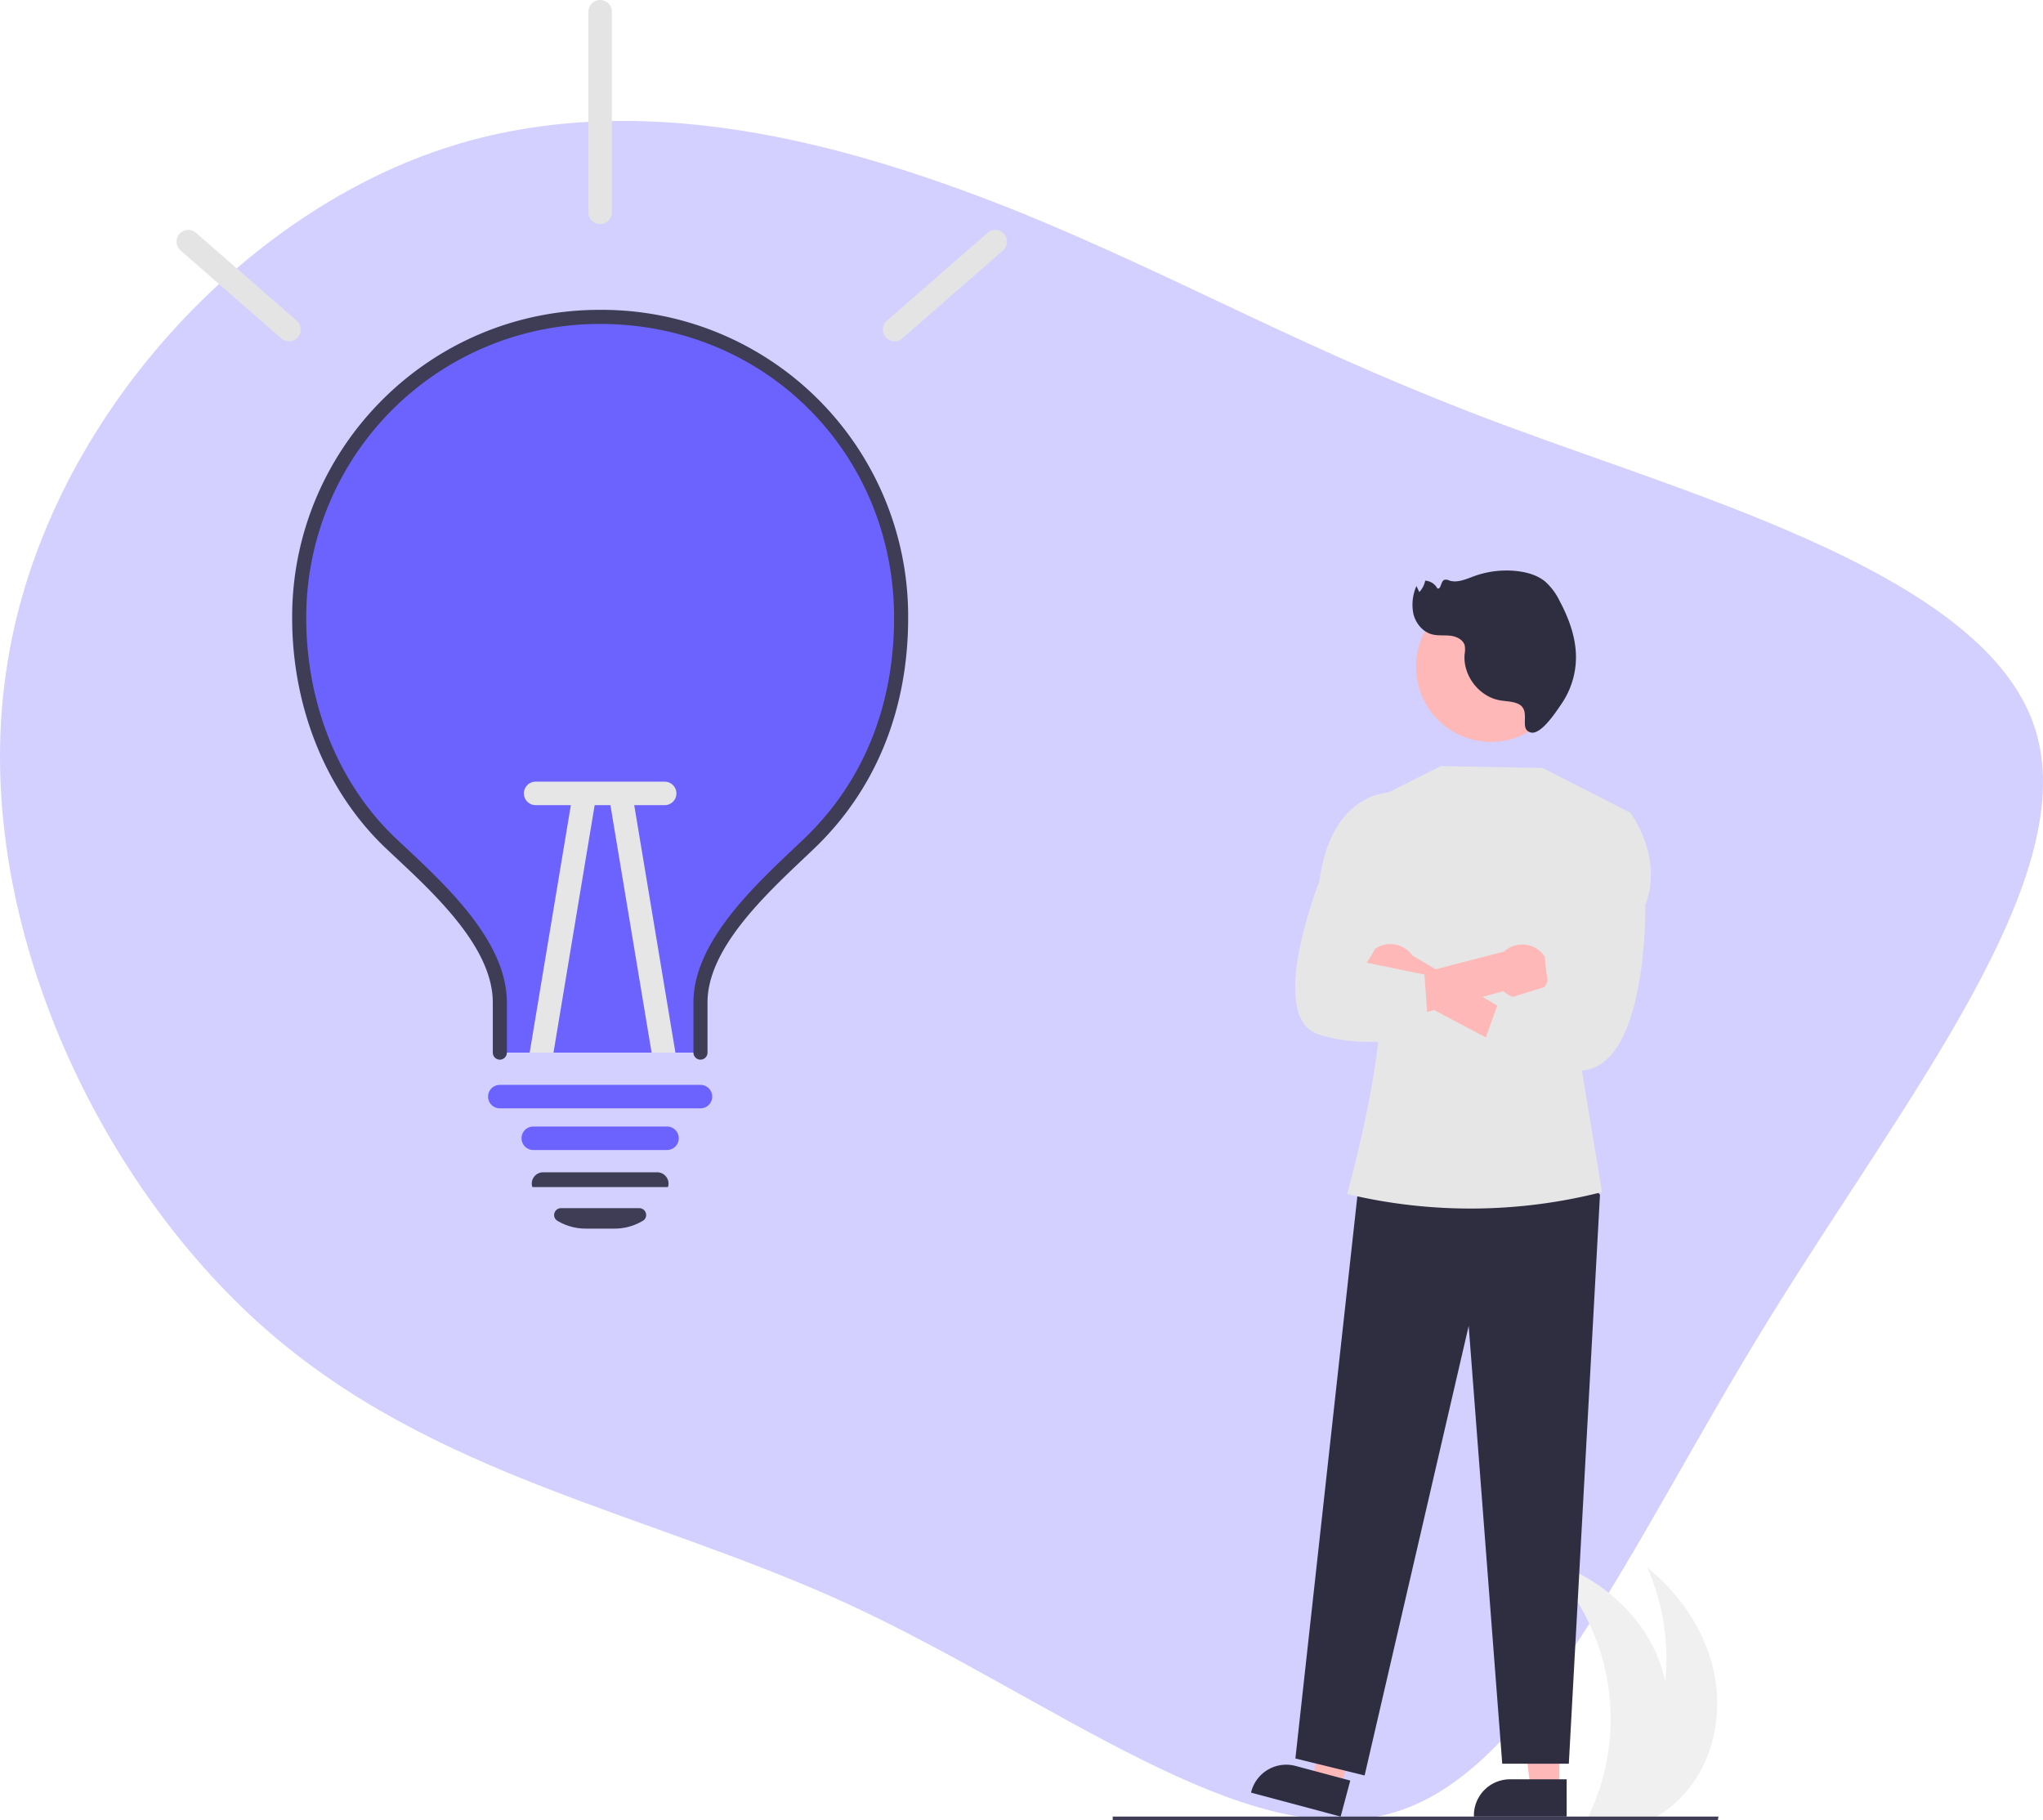 <?xml version="1.0" encoding="UTF-8" standalone="no"?>
<!-- Created with Inkscape (http://www.inkscape.org/) -->

<svg
   width="230.696mm"
   height="205.525mm"
   viewBox="0 0 230.696 205.525"
   version="1.1"
   id="svg1"
   xml:space="preserve"
   xmlns:inkscape="http://www.inkscape.org/namespaces/inkscape"
   xmlns:sodipodi="http://sodipodi.sourceforge.net/DTD/sodipodi-0.dtd"
   xmlns="http://www.w3.org/2000/svg"
   xmlns:svg="http://www.w3.org/2000/svg"><sodipodi:namedview
     id="namedview1"
     pagecolor="#505050"
     bordercolor="#eeeeee"
     borderopacity="1"
     inkscape:showpageshadow="0"
     inkscape:pageopacity="0"
     inkscape:pagecheckerboard="0"
     inkscape:deskcolor="#505050"
     inkscape:document-units="mm" /><defs
     id="defs1" /><g
     inkscape:label="Layer 1"
     inkscape:groupmode="layer"
     id="layer1"
     transform="translate(1.756,-45.823)"><path
       fill="#6c63ff"
       d="m 168.35,93.912 c 22.45,8.342 53.911,17.039 59.602,33.901 5.691,16.862 -14.387,41.711 -30.038,67.092 -15.652,25.382 -26.56,51.473 -42.844,55.733 -16.284,4.437 -37.943,-12.957 -60.867,-23.607 C 71.437,216.559 47.248,212.654 28.118,195.793 8.988,178.931 -4.924,149.112 -1.13,122.133 2.506,95.154 24.008,71.192 47.09,63.028 c 22.924,-8.165 47.745,-0.71 66.717,6.922 18.972,7.81 32.094,15.619 54.543,23.962 z"
       id="path1-3"
       style="opacity:0.3;stroke-width:1.675" /><g
       id="g1"
       transform="matrix(0.265,0,0,0.265,18.181,45.823)"><path
         d="m 916.983,822.598 a 50.794,50.794 0 0 1 -13.59,12.63 c -1.12,0.71 -2.27,1.38 -3.44,2 h -27.53 c 0.33,-0.66 0.65,-1.33 0.96,-2 a 95.354,95.354 0 0 0 -19.84,-109.34 c 16.64,5.14 32.02,15.16 42.08,29.37 a 64.47,64.47 0 0 1 10.23,23 96.276,96.276 0 0 0 -7.67,-48.41 c 13.51,10.99 24.03,26.04 28.04,42.98 4.01,16.95 1.1,35.76 -9.24,49.77 z"
         transform="translate(-271.482,-61.931)"
         fill="#f0f0f0"
         id="path1" /><path
         id="b35682e1-9f03-403a-b8b0-c3d37d0d1380-394"
         data-name="Path 2533"
         d="M 928.136,838.069 H 670.398 v -2.106 h 258.12 z"
         transform="translate(-271.482,-61.931)"
         fill="#3f3d56" /><path
         d="m 580.23,325.2 c 0,38.64 -13.5,71.63 -39.19,96.18 -18.23,17.43 -46.31,41.86 -46.31,67.69 v 21.37 h -85.5 v -21.37 c 0,-26.1 -28.19,-50.58 -46.31,-67.69 -25.11,-23.69 -39.19,-58.92 -39.19,-96.18 v -0.79 a 128.251,128.251 0 0 1 256.5,0.79 z"
         transform="translate(-271.482,-61.931)"
         fill="#6c63ff"
         id="path2" /><path
         id="ecc2cf6c-8ee8-498c-972d-3c77e28b77e9-395"
         data-name="Path 2546"
         d="m 494.729,513.441 a 3,3 0 0 1 -3,-3 v -21.374 c 0,-25.125 24.779,-48.58 42.873,-65.706 1.5,-1.422 2.961,-2.8 4.363,-4.145 25.029,-23.928 38.259,-56.437 38.259,-94.014 0,-70.229 -55.013,-125.243 -125.242,-125.243 h -0.354 a 125.03,125.03 0 0 0 -124.889,124.538 v 0.7 c 0,36.8 13.939,71.063 38.245,94.007 1.231,1.163 2.51,2.36 3.823,3.589 18.327,17.159 43.427,40.658 43.427,66.275 v 21.373 a 3,3 0 0 1 -6,0 v -21.374 c 0,-23.015 -24,-45.486 -41.528,-61.9 q -1.978,-1.851 -3.841,-3.605 c -25.5,-24.072 -40.126,-59.924 -40.126,-98.364 v -0.72 c 0.2,-72.045 58.885,-130.523 130.88,-130.523 h 0.371 a 130.557,130.557 0 0 1 131.234,129.876 q 0.004,0.685 -6e-5,1.371 c 0,39.255 -13.871,73.264 -40.112,98.351 -1.409,1.347 -2.876,2.736 -4.386,4.165 -17.3,16.377 -41,38.806 -41,61.349 v 21.374 a 3,3 0 0 1 -3,3 z"
         transform="translate(-271.482,-61.931)"
         fill="#3f3d56" /><path
         id="b22bef41-3cd7-4c1e-881c-c9a642005cb0-396"
         data-name="Path 2547"
         d="m 480.481,551.936 h -57 a 5,5 0 1 1 0,-10 h 57 a 5,5 0 0 1 0,10 z"
         transform="translate(-271.482,-61.931)"
         fill="#6c63ff" /><path
         d="m 458.11,585.435 h -12.267 a 23.447,23.447 0 0 1 -12.094,-3.351 2.794,2.794 0 0 1 -1.268,-3.214 2.886,2.886 0 0 1 2.802,-2.142 h 33.389 a 2.887,2.887 0 0 1 2.802,2.142 2.793,2.793 0 0 1 -1.269,3.214 23.445,23.445 0 0 1 -12.094,3.351 z"
         transform="translate(-271.482,-61.931)"
         fill="#3f3d56"
         id="path3" /><path
         d="m 480.491,567.729 -57.338,-0.006 -0.178,-0.381 a 4.726,4.726 0 0 1 0.9,-4.058 4.856,4.856 0 0 1 3.823,-1.849 h 48.558 a 4.855,4.855 0 0 1 3.823,1.849 4.698,4.698 0 0 1 0.911,4.007 l -0.09,0.386 z"
         transform="translate(-271.482,-61.931)"
         fill="#3f3d56"
         id="path4" /><path
         id="e0eb6627-54a4-4797-861b-0d156b8b485b-397"
         data-name="Path 2548"
         d="m 319.381,207.342 a 4.98,4.98 0 0 1 -3.286,-1.233 l -42.939,-37.481 a 5,5 0 0 1 6.576,-7.533 l 42.939,37.481 a 5,5 0 0 1 -3.29,8.767 z"
         transform="translate(-271.482,-61.931)"
         fill="#e4e4e4" /><path
         id="e13fc22b-cd18-4b6e-a2d4-df4b74c6b7e7-398"
         data-name="Path 2549"
         d="m 577.459,207.342 a 5,5 0 0 1 -3.29,-8.767 l 42.938,-37.484 a 5,5 0 0 1 6.576,7.533 l -42.939,37.481 a 4.98,4.98 0 0 1 -3.285,1.237 z"
         transform="translate(-271.482,-61.931)"
         fill="#e4e4e4" /><path
         id="a74da646-4683-465e-97fe-dd817e7fc328-399"
         data-name="Path 2550"
         d="m 494.729,534.191 h -85.5 a 5,5 0 0 1 0,-10 h 85.5 a 5,5 0 0 1 0,10 z"
         transform="translate(-271.482,-61.931)"
         fill="#6c63ff" /><path
         d="M 449.88,403.57 432.1,510.44 h -10.15 l 18.06,-108.51 a 5.003,5.003 0 0 1 9.87,1.64 z"
         transform="translate(-271.482,-61.931)"
         fill="#e6e6e6"
         id="path5" /><path
         d="M 484.05,510.44 H 473.9 L 456.12,403.57 a 5.003,5.003 0 0 1 9.87,-1.64 z"
         transform="translate(-271.482,-61.931)"
         fill="#e6e6e6"
         id="path6" /><path
         id="be3a5c8a-fbb4-472c-819b-e8dd06032f6a-400"
         data-name="Path 2551"
         d="m 419.485,400 a 5,5 0 0 1 5,-5 h 54.993 a 5,5 0 0 1 0,10 h -54.993 a 5,5 0 0 1 -5,-5 z"
         transform="translate(-271.482,-61.931)"
         fill="#e6e6e6" /><path
         id="e9f776ed-f4b6-47dc-b212-c247d99ecb23-401"
         data-name="Path 2553"
         d="m 451.981,157.431 a 5,5 0 0 1 -5,-5 v -85.5 a 5,5 0 0 1 10,0 v 85.5 a 5,5 0 0 1 -5,5 z"
         transform="translate(-271.482,-61.931)"
         fill="#e4e4e4" /><path
         id="eba1f826-879a-4c25-b118-6bb025be95d0-402"
         data-name="Path 2559"
         d="m 860.701,824.08 h -12.258 l -5.832,-47.288 h 18.092 z"
         transform="translate(-271.482,-61.931)"
         fill="#feb8b8" /><path
         id="f6694a1b-3521-46e6-aa9c-51f4297aac52-403"
         data-name="Path 2560"
         d="M 863.828,835.964 H 824.297 v -0.5 a 15.387,15.387 0 0 1 15.385,-15.386 h 24.146 z"
         transform="translate(-271.482,-61.931)"
         fill="#2f2e41" /><path
         id="fae71c2d-33fb-45f7-8331-19b4de5eddc8-404"
         data-name="Path 2561"
         d="m 767.564,823.676 -11.844,-3.167 6.58,-47.19 17.48,4.674 z"
         transform="translate(-271.482,-61.931)"
         fill="#feb8b8" /><path
         id="b3b10fd6-5fa4-49f3-8270-96ad6a3a1e0e-405"
         data-name="Path 2562"
         d="m 767.515,835.964 -38.189,-10.212 0.129,-0.483 a 15.387,15.387 0 0 1 18.839,-10.89 v 0 l 23.325,6.237 z"
         transform="translate(-271.482,-61.931)"
         fill="#2f2e41" /><path
         id="f6267da0-acb1-421a-9dac-5a6151c1f955-406"
         data-name="Path 2563"
         d="m 867.754,559.068 10.269,11.931 -13.28,242.442 h -28.369 l -14.3,-186.551 -44.349,191.554 -29.492,-7.233 26.816,-243.3 z"
         transform="translate(-271.482,-61.931)"
         fill="#2f2e41" /><path
         id="ea0dabd6-18d7-4484-8048-4cddc34702bd-407"
         data-name="Path 2564"
         d="m 781.905,402.543 28.246,-14.172 43.437,0.764 37.38,19.127 -21.268,106.218 9.187,55.38 v 0 a 226.533,226.533 0 0 1 -108.335,0.892 l -0.284,-0.068 c 0,0 21.114,-74.916 12.126,-97.779 z"
         transform="translate(-271.482,-61.931)"
         fill="#e6e6e6" /><path
         id="a75b604a-8411-40e9-b5d3-81fba8b6e00c-408"
         data-name="Path 2565"
         d="m 863.621,345.935 a 31.994,31.994 0 1 0 0,0.237 z"
         transform="translate(-271.482,-61.931)"
         fill="#feb8b8" /><path
         id="b97e8772-edf1-4d51-bb40-aaab108bf113-409"
         data-name="Path 2567"
         d="m 778.007,479.983 a 11.462,11.462 0 0 0 16.65,5.627 l 57.353,30.318 1.857,-13.971 -55.73,-32.863 a 11.524,11.524 0 0 0 -20.131,10.889 z"
         transform="translate(-271.482,-61.931)"
         fill="#feb8b8" /><path
         id="b7638692-4395-4c34-bc33-e4b41c888504-410"
         data-name="Path 2568"
         d="m 854.436,482.399 a 11.462,11.462 0 0 1 -17.478,1.848 l -62.6,17.035 0.545,-17.738 62.271,-16.173 a 11.524,11.524 0 0 1 17.261,15.03 z"
         transform="translate(-271.482,-61.931)"
         fill="#feb8b8" /><path
         id="fb7d8996-2760-43c1-a9a4-d402d6d3756c-411"
         data-name="Path 2569"
         d="m 878.762,409.031 12.205,-0.765 c 0,0 14.29,18.855 6.364,39.316 0,0 1.373,73.5 -30.276,70.48 -31.649,-3.02 -41.65,-3.019 -41.65,-3.019 l 9.5,-26.5 21.253,-6.562 c 0,0 -6.55,-28.894 5.849,-40.916 z"
         transform="translate(-271.482,-61.931)"
         fill="#e6e6e6" /><path
         id="a9eb06d8-8cbf-43ab-991d-4f9eccd60edd-412"
         data-name="Path 2570"
         d="m 790.63,408.386 -1.725,-8.843 c 0,0 -25.44,-0.6 -30.47,37.951 0,0 -22.877,57.692 -0.454,65.121 22.423,7.429 47.089,0 47.089,0 l -1.857,-25.444 -24.67,-5.033 c 0,0 12.745,-16.489 5.805,-30.792 z"
         transform="translate(-271.482,-61.931)"
         fill="#e6e6e6" /><path
         id="ba7ab43e-494b-455d-a87f-0e0f24cb0a47-413"
         data-name="Path 2387"
         d="m 842.704,361.645 c -2.353,-0.923 -4.959,-0.875 -7.446,-1.331 -8.893,-1.638 -15.752,-10.706 -14.908,-19.71 a 10.848,10.848 0 0 0 0.058,-3.533 c -0.616,-2.569 -3.472,-3.948 -6.095,-4.256 -2.623,-0.308 -5.333,0.086 -7.885,-0.597 -3.94,-1.055 -6.883,-4.648 -7.881,-8.603 a 19.487,19.487 0 0 1 1.267,-11.963 l 1.224,2.552 a 9.918,9.918 0 0 0 2.506,-4.853 6.255,6.255 0 0 1 5.166,3.273 c 1.581,0.706 1.388,-2.906 2.964,-3.621 a 2.959,2.959 0 0 1 2.1,0.273 c 3.473,1.165 7.156,-0.583 10.597,-1.836 a 40.417,40.417 0 0 1 18.642,-2.13 c 4.183,0.511 8.405,1.747 11.66,4.42 a 26.607,26.607 0 0 1 6.156,8.274 c 4.017,7.508 7.043,15.792 6.961,24.31 a 35.298,35.298 0 0 1 -6.165,19.519 c -2.052,2.986 -8.68,13.343 -13.085,12.203 -5.534,-1.429 0.787,-9.793 -5.838,-12.391 z"
         transform="translate(-271.482,-61.931)"
         fill="#2f2e41" /></g></g></svg>
